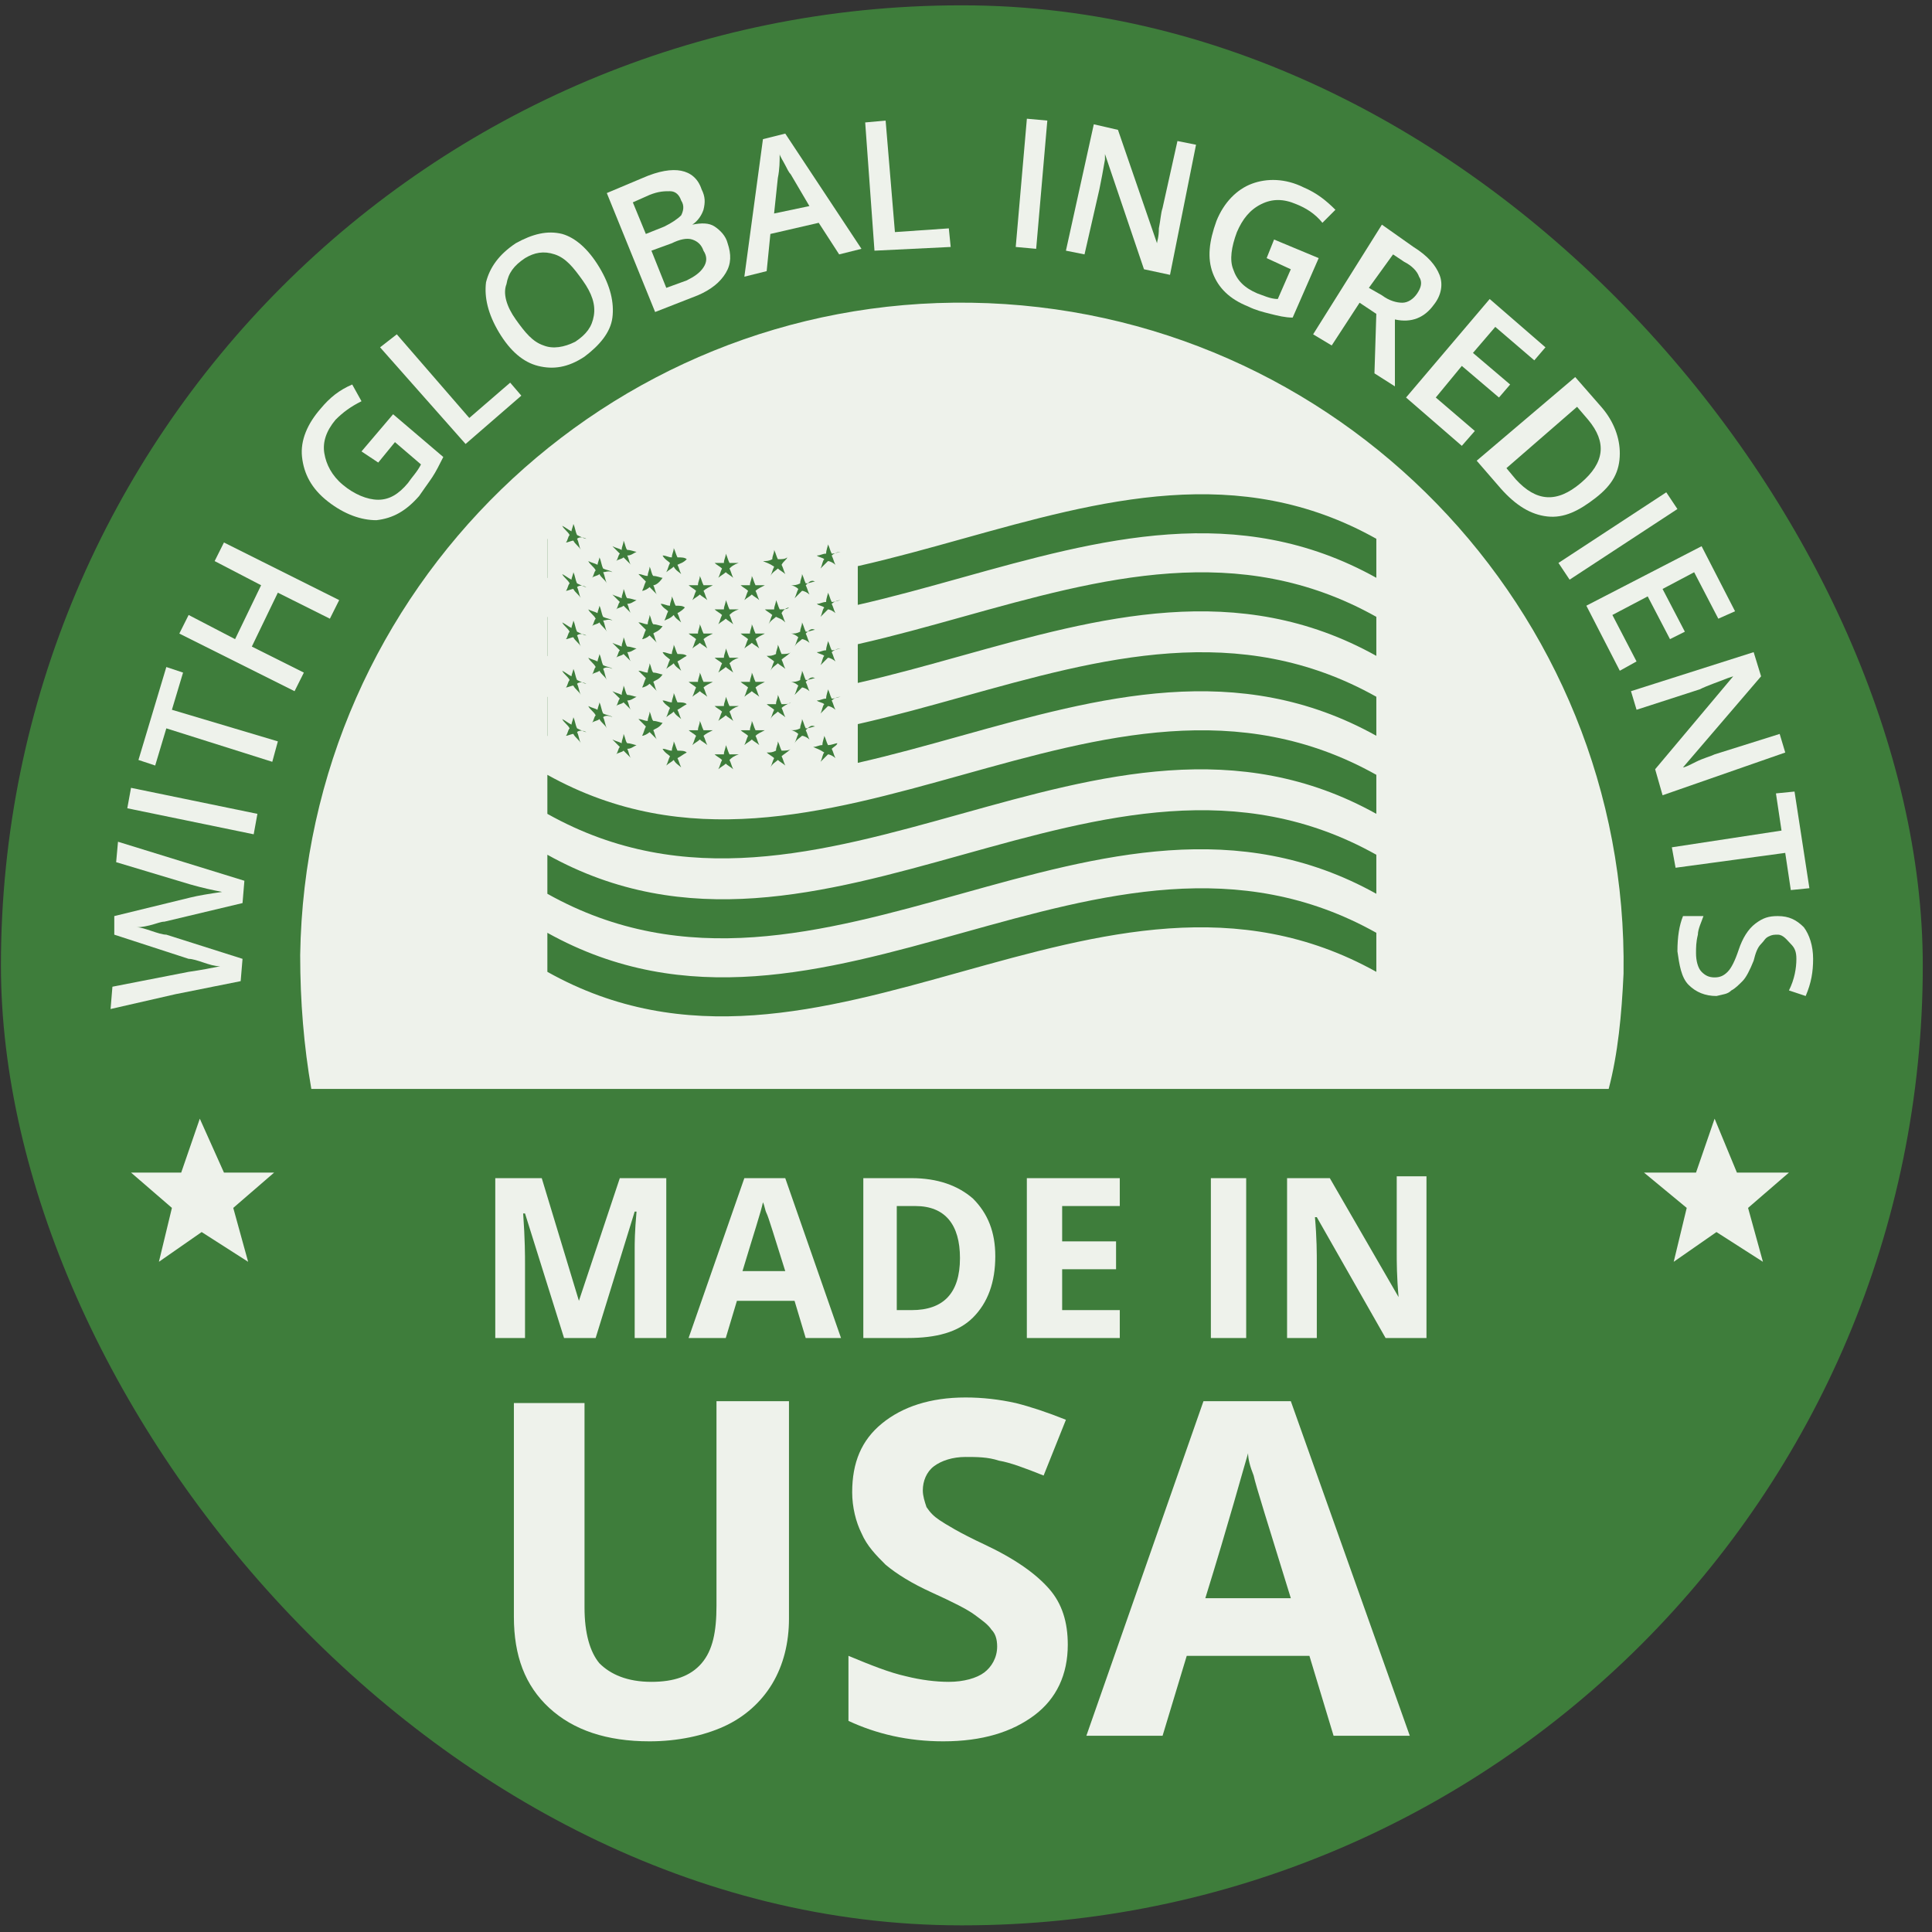 <svg xmlns="http://www.w3.org/2000/svg" fill="none" viewBox="0 0 161 161" height="161" width="161"><rect x="0" y="0" width="161" height="161" fill="#333333" stroke="none"/><g id="Layer_1"><g clip-path="url(#clip0_14397_3293)"><rect fill="#3E7D3B" rx="80" height="160" width="160.155" y="0.445" x="0.077"></rect><g id="Group"><g id="Group_2"><g id="Group_3"><path fill="#EEF2EB" d="M20.366 73.397L20.211 75.256L13.706 76.805C13.396 76.805 13.086 76.96 12.466 77.115C11.847 77.269 11.537 77.269 11.382 77.269C11.692 77.269 12.157 77.424 12.621 77.579C13.086 77.734 13.551 77.889 13.861 77.889L20.211 79.903L20.056 81.761L14.635 82.846L9.214 84.085L9.369 82.226L15.719 80.987C16.803 80.832 17.578 80.677 18.352 80.522C17.888 80.522 17.423 80.367 16.958 80.212C16.494 80.058 16.029 79.903 15.719 79.903L9.524 77.889V76.34L15.874 74.791C16.494 74.636 17.423 74.481 18.507 74.327C17.733 74.172 16.958 74.017 15.874 73.707L9.679 71.848L9.833 70.145L20.366 73.397Z" id="Vector"></path><path fill="#EEF2EB" d="M21.141 69.525L10.608 67.356L10.918 65.653L21.451 67.821L21.141 69.525Z" id="Vector_2"></path><path fill="#EEF2EB" d="M23.155 61.781L22.69 63.484L13.861 60.696L12.932 63.794L11.538 63.33L13.861 55.585L15.255 56.05L14.326 59.148L23.155 61.781Z" id="Vector_3"></path><path fill="#EEF2EB" d="M28.265 50.009L27.49 51.558L23.153 49.39L20.985 53.881L25.322 56.05L24.547 57.599L14.944 52.797L15.719 51.248L19.591 53.262L21.759 48.77L17.887 46.757L18.662 45.208L28.265 50.009Z" id="Vector_4"></path><path fill="#EEF2EB" d="M30.125 37.618L32.759 34.52L36.941 38.083C36.631 38.702 36.321 39.322 36.011 39.786C35.702 40.251 35.237 40.871 34.927 41.335C33.843 42.575 32.759 43.194 31.365 43.349C30.125 43.349 28.732 42.884 27.337 41.8C25.944 40.716 25.324 39.477 25.169 38.083C25.014 36.689 25.634 35.295 26.718 34.056C27.492 33.126 28.267 32.507 29.351 32.042L30.125 33.436C29.196 33.901 28.577 34.365 27.957 34.985C27.183 35.914 26.873 36.844 27.028 37.773C27.183 38.702 27.647 39.632 28.577 40.406C29.506 41.181 30.59 41.645 31.52 41.645C32.449 41.645 33.223 41.181 33.998 40.251C34.307 39.786 34.772 39.322 35.082 38.702L32.913 36.844L31.52 38.547L30.125 37.618Z" id="Vector_5"></path><path fill="#EEF2EB" d="M38.798 36.998L31.673 28.944L33.067 27.86L39.108 34.83L42.515 31.887L43.444 32.971L38.798 36.998Z" id="Vector_6"></path><path fill="#EEF2EB" d="M49.95 22.284C50.879 23.833 51.189 25.227 51.034 26.466C50.879 27.705 49.95 28.789 48.711 29.719C47.317 30.648 46.078 30.803 44.839 30.493C43.6 30.183 42.516 29.254 41.586 27.705C40.657 26.156 40.347 24.762 40.502 23.523C40.812 22.284 41.586 21.2 42.98 20.27C44.374 19.496 45.613 19.186 46.852 19.496C47.937 19.806 49.021 20.735 49.95 22.284ZM42.98 26.621C43.755 27.705 44.374 28.48 45.303 28.789C46.078 29.099 47.007 28.944 47.937 28.48C48.866 27.86 49.331 27.241 49.485 26.311C49.64 25.382 49.331 24.453 48.556 23.368C47.782 22.284 47.162 21.51 46.233 21.2C45.303 20.89 44.529 21.045 43.755 21.51C42.825 22.129 42.361 22.749 42.206 23.678C41.896 24.453 42.206 25.537 42.98 26.621Z" id="Vector_7"></path><path fill="#EEF2EB" d="M50.567 16.088L53.51 14.849C54.904 14.23 55.989 14.075 56.763 14.23C57.537 14.385 58.157 14.849 58.467 15.779C58.776 16.398 58.776 16.863 58.622 17.482C58.467 17.947 58.157 18.412 57.692 18.721C58.467 18.567 59.086 18.567 59.551 18.876C60.016 19.186 60.48 19.651 60.635 20.27C60.945 21.2 60.945 21.974 60.48 22.749C60.016 23.523 59.241 24.143 58.157 24.607L54.594 26.001L50.567 16.088ZM53.82 19.496L55.369 18.876C55.989 18.567 56.453 18.257 56.763 17.947C56.918 17.637 57.073 17.173 56.763 16.708C56.608 16.243 56.298 15.934 55.834 15.934C55.369 15.934 54.904 15.934 54.13 16.243L52.736 16.863L53.82 19.496ZM54.285 20.89L55.524 23.988L57.228 23.368C57.847 23.058 58.312 22.749 58.622 22.284C58.931 21.819 58.931 21.355 58.622 20.89C58.467 20.425 58.157 20.116 57.692 19.961C57.228 19.806 56.608 19.961 55.989 20.27L54.285 20.89Z" id="Vector_8"></path><path fill="#EEF2EB" d="M69.93 21.2L68.226 18.567L64.199 19.496L63.889 22.594L62.03 23.058L63.579 11.597L65.438 11.132L71.788 20.735L69.93 21.2ZM67.451 17.173L65.903 14.54C65.748 14.385 65.593 14.075 65.438 13.765C65.283 13.455 64.973 12.991 64.973 12.836C64.973 13.455 64.973 14.075 64.818 14.849L64.508 17.792L67.451 17.173Z" id="Vector_9"></path><path fill="#EEF2EB" d="M72.873 20.89L72.099 10.203L73.802 10.048L74.577 19.341L79.069 19.031L79.224 20.58L72.873 20.89Z" id="Vector_10"></path><path fill="#EEF2EB" d="M84.644 20.58L85.573 9.893L87.277 10.048L86.347 20.735L84.644 20.58Z" id="Vector_11"></path><path fill="#EEF2EB" d="M97.501 22.904L95.332 22.439L92.08 12.836V13.3C91.925 14.23 91.77 15.004 91.615 15.779L90.376 21.2L88.827 20.89L91.15 10.358L93.164 10.822L96.417 20.27C96.417 20.116 96.572 19.806 96.572 19.031C96.727 18.257 96.727 17.792 96.881 17.328L98.121 11.752L99.669 12.061L97.501 22.904Z" id="Vector_12"></path><path fill="#EEF2EB" d="M106.173 19.961L109.891 21.509L107.722 26.466C107.103 26.466 106.483 26.311 105.864 26.156C105.244 26.001 104.625 25.846 104.005 25.537C102.456 24.917 101.527 23.988 101.062 22.749C100.598 21.509 100.752 20.116 101.372 18.412C101.992 16.863 103.076 15.779 104.315 15.314C105.554 14.849 107.103 14.849 108.652 15.624C109.736 16.088 110.51 16.708 111.285 17.482L110.201 18.567C109.581 17.792 108.807 17.328 108.032 17.018C106.948 16.553 106.019 16.553 105.089 17.018C104.16 17.482 103.54 18.257 103.076 19.341C102.611 20.58 102.456 21.664 102.766 22.439C103.076 23.368 103.695 23.988 104.779 24.452C105.244 24.607 105.864 24.917 106.483 24.917L107.567 22.439L105.554 21.509L106.173 19.961Z" id="Vector_13"></path><path fill="#EEF2EB" d="M113.299 25.227L110.976 28.789L109.427 27.86L115.158 18.721L117.791 20.58C119.03 21.355 119.649 22.129 119.959 22.904C120.269 23.678 120.114 24.607 119.495 25.382C118.72 26.466 117.636 26.931 116.242 26.621V32.197L114.538 31.113L114.693 26.156L113.299 25.227ZM114.073 23.988L115.158 24.607C115.777 25.072 116.397 25.227 116.861 25.227C117.326 25.227 117.791 24.917 118.101 24.452C118.41 23.988 118.565 23.523 118.255 23.058C118.101 22.594 117.636 22.129 117.016 21.819L116.087 21.2L114.073 23.988Z" id="Vector_14"></path><path fill="#EEF2EB" d="M121.818 37.153L117.171 33.126L124.141 24.917L128.788 28.944L127.858 30.028L124.606 27.24L122.747 29.409L125.845 32.042L124.915 33.126L121.818 30.493L119.649 33.126L122.902 35.914L121.818 37.153Z" id="Vector_15"></path><path fill="#EEF2EB" d="M132.97 41.49C131.576 42.574 130.337 43.194 128.943 43.039C127.549 42.884 126.31 42.11 125.071 40.716L123.058 38.392L131.267 31.422L133.435 33.901C134.519 35.14 134.984 36.534 134.984 37.773C134.984 39.322 134.364 40.406 132.97 41.49ZM131.731 40.251C133.745 38.547 133.9 36.843 132.351 34.985L131.422 33.901L125.536 39.012L126.31 39.941C128.014 41.8 129.718 41.955 131.731 40.251Z" id="Vector_16"></path><path fill="#EEF2EB" d="M129.872 46.911L138.856 41.026L139.785 42.419L130.801 48.305L129.872 46.911Z" id="Vector_17"></path><path fill="#EEF2EB" d="M134.984 55.895L132.196 50.474L141.799 45.517L144.587 50.938L143.193 51.558L141.18 47.686L138.547 49.08L140.405 52.642L139.166 53.262L137.308 49.699L134.365 51.248L136.378 55.12L134.984 55.895Z" id="Vector_18"></path><path fill="#EEF2EB" d="M138.548 66.272L137.929 64.104L144.434 56.359L143.969 56.514C143.195 56.824 142.265 57.134 141.646 57.444L136.38 59.147L135.915 57.599L146.138 54.346L146.757 56.359L140.252 63.949C140.407 63.949 140.717 63.794 141.336 63.484C141.956 63.175 142.575 63.02 142.885 62.865L148.306 61.161L148.771 62.71L138.548 66.272Z" id="Vector_19"></path><path fill="#EEF2EB" d="M139.631 72.313L139.321 70.609L148.46 69.215L147.995 66.117L149.544 65.963L150.783 74.017L149.234 74.172L148.769 71.074L139.631 72.313Z" id="Vector_20"></path><path fill="#EEF2EB" d="M143.039 83C142.109 83 141.335 82.691 140.715 82.071C140.096 81.451 139.941 80.367 139.786 79.283C139.786 78.044 139.941 77.115 140.251 76.34H141.955C141.8 76.805 141.49 77.424 141.49 77.889C141.335 78.509 141.335 78.973 141.335 79.438C141.335 80.058 141.49 80.677 141.8 80.987C142.109 81.297 142.419 81.451 142.884 81.451C143.349 81.451 143.658 81.297 143.968 80.987C144.278 80.677 144.588 80.058 144.897 79.128C145.207 78.199 145.672 77.424 146.291 76.96C146.911 76.495 147.376 76.34 148.15 76.34C149.079 76.34 149.699 76.65 150.319 77.269C150.783 77.889 151.093 78.818 151.093 79.903C151.093 80.987 150.938 81.916 150.473 83L149.079 82.536C149.544 81.606 149.699 80.677 149.699 79.903C149.699 79.283 149.544 78.973 149.234 78.663C148.925 78.354 148.615 77.889 148.15 77.889C147.84 77.889 147.685 77.889 147.376 78.044C147.066 78.199 147.066 78.354 146.756 78.663C146.446 78.973 146.291 79.438 146.137 80.058C145.827 80.832 145.517 81.451 145.207 81.761C144.897 82.071 144.588 82.381 144.278 82.536C143.968 82.846 143.658 82.846 143.039 83Z" id="Vector_21"></path></g></g><path fill="#EEF2EB" d="M136.998 97.715H141.335L142.884 93.223L144.742 97.715H149.079L145.672 100.658L146.911 105.15L143.039 102.671L139.476 105.15L140.56 100.658L136.998 97.715Z" clip-rule="evenodd" fill-rule="evenodd" id="Vector_22"></path><path fill="#EEF2EB" d="M10.919 97.715H15.101L16.65 93.223L18.663 97.715H22.845L19.438 100.658L20.677 105.15L16.805 102.671L13.242 105.15L14.326 100.658L10.919 97.715Z" clip-rule="evenodd" fill-rule="evenodd" id="Vector_23"></path><g id="Group_4"><g id="Group_5"><path fill="#EEF2EB" d="M47.004 111.5L43.752 101.122H43.597C43.752 103.291 43.752 104.685 43.752 105.304V111.5H41.273V98.179H45.146L48.243 108.402L51.651 98.179H55.523V111.5H52.89V105.149C52.89 104.84 52.89 104.53 52.89 104.065C52.89 103.6 52.89 102.671 53.045 100.967H52.89L49.637 111.5H47.004Z" id="Vector_24"></path><path fill="#EEF2EB" d="M67.141 111.5L66.212 108.402H61.41L60.481 111.5H57.383L62.029 98.179H65.437L70.084 111.5H67.141ZM65.437 105.924C64.508 102.981 64.043 101.432 63.888 101.122C63.733 100.812 63.733 100.503 63.578 100.193C63.423 100.967 62.804 102.826 61.875 105.924H65.437Z" id="Vector_25"></path><path fill="#EEF2EB" d="M82.941 104.685C82.941 106.853 82.321 108.557 81.082 109.796C79.843 111.035 77.984 111.5 75.661 111.5H71.943V98.179H75.971C78.139 98.179 79.843 98.799 81.082 99.883C82.321 101.122 82.941 102.671 82.941 104.685ZM79.998 104.84C79.998 102.052 78.758 100.503 76.28 100.503H74.731V109.176H75.971C78.604 109.176 79.998 107.782 79.998 104.84Z" id="Vector_26"></path><path fill="#EEF2EB" d="M93.315 111.5H85.57V98.179H93.315V100.503H88.513V103.446H93.005V105.769H88.513V109.176H93.315V111.5Z" id="Vector_27"></path><path fill="#EEF2EB" d="M100.906 111.5V98.179H103.849V111.5H100.906Z" id="Vector_28"></path><path fill="#EEF2EB" d="M119.027 111.5H115.465L109.734 101.432H109.579C109.734 103.136 109.734 104.53 109.734 105.304V111.5H107.256V98.179H110.818L116.549 108.092C116.394 106.388 116.394 105.149 116.394 104.375V98.025H118.873V111.5H119.027Z" id="Vector_29"></path></g><g id="Group_6"><path fill="#EEF2EB" d="M65.748 116.921V134.888C65.748 136.902 65.283 138.76 64.354 140.309C63.424 141.858 62.03 143.097 60.327 143.872C58.623 144.646 56.454 145.111 54.131 145.111C50.569 145.111 47.781 144.181 45.767 142.323C43.754 140.464 42.824 137.986 42.824 134.733V116.921H48.71V133.959C48.71 136.127 49.175 137.676 49.949 138.605C50.878 139.535 52.272 140.154 54.286 140.154C56.145 140.154 57.539 139.69 58.468 138.605C59.397 137.521 59.707 135.972 59.707 133.804V116.766H65.748V116.921Z" id="Vector_30"></path><path fill="#EEF2EB" d="M88.982 137.057C88.982 139.535 88.053 141.548 86.194 142.942C84.335 144.336 81.857 145.111 78.604 145.111C75.662 145.111 73.028 144.491 70.705 143.407V137.986C72.564 138.76 74.113 139.38 75.507 139.69C76.746 139.999 77.985 140.154 79.069 140.154C80.308 140.154 81.392 139.845 82.012 139.38C82.632 138.915 83.096 138.141 83.096 137.211C83.096 136.592 82.941 136.127 82.632 135.817C82.322 135.353 81.857 135.043 81.237 134.578C80.618 134.114 79.379 133.494 77.675 132.72C75.971 131.945 74.732 131.171 73.803 130.396C73.028 129.622 72.254 128.847 71.789 127.763C71.325 126.834 71.015 125.595 71.015 124.356C71.015 121.877 71.789 120.019 73.493 118.625C75.197 117.231 77.52 116.456 80.463 116.456C81.857 116.456 83.251 116.611 84.645 116.921C85.884 117.231 87.278 117.695 88.827 118.315L86.968 122.962C85.419 122.342 84.18 121.877 83.251 121.723C82.322 121.413 81.392 121.413 80.463 121.413C79.379 121.413 78.45 121.723 77.83 122.187C77.21 122.652 76.901 123.426 76.901 124.201C76.901 124.665 77.055 125.13 77.21 125.595C77.52 126.059 77.83 126.369 78.295 126.679C78.759 126.989 79.998 127.763 82.012 128.693C84.645 129.932 86.349 131.171 87.433 132.41C88.517 133.649 88.982 135.198 88.982 137.057Z" id="Vector_31"></path><path fill="#EEF2EB" d="M111.131 144.646L109.118 137.986H98.895L96.882 144.646H90.531L100.289 116.766H107.569L117.482 144.646H111.131ZM107.569 133.184C105.71 127.144 104.626 123.736 104.471 122.962C104.161 122.187 104.007 121.568 104.007 121.103C103.542 122.652 102.458 126.679 100.444 133.184H107.569Z" id="Vector_32"></path></g></g><path fill="#EEF2EB" d="M135.295 81.142C135.76 50.783 111.443 25.692 80.93 25.227C50.571 24.762 25.479 49.08 25.015 79.593C25.015 83.465 25.324 87.182 25.944 90.745H134.056C134.831 87.802 135.14 84.549 135.295 81.142Z" id="Vector_33"></path><g id="Group_7"><g id="Group_8"><g id="Group_9"><g id="Group_10"><g id="Group_11"><path fill="#EEF2EB" d="M114.696 58.063C91.617 45.208 68.539 70.919 45.615 58.063C45.615 56.979 45.615 55.895 45.615 54.811C68.694 67.666 91.772 41.955 114.696 54.811C114.696 55.74 114.696 56.979 114.696 58.063Z" id="Vector_34"></path></g><g id="Group_12"><path fill="#EEF2EB" d="M114.696 51.403C91.617 38.547 68.539 64.259 45.615 51.403C45.615 50.319 45.615 49.235 45.615 48.15C68.694 61.006 91.772 35.295 114.696 48.15C114.696 49.235 114.696 50.319 114.696 51.403Z" id="Vector_35"></path></g><g id="Group_13"><path fill="#EEF2EB" d="M114.696 44.898C91.617 32.042 68.539 57.754 45.615 44.898C45.615 43.813 45.615 42.729 45.615 41.645C68.694 54.501 91.772 28.789 114.696 41.645C114.696 42.574 114.696 43.813 114.696 44.898Z" id="Vector_36"></path></g><g id="Group_14"><path fill="#EEF2EB" d="M114.696 64.569C91.617 51.713 68.539 77.424 45.615 64.569C45.615 63.484 45.615 62.4 45.615 61.316C68.694 74.172 91.772 48.46 114.696 61.316C114.696 62.4 114.696 63.484 114.696 64.569Z" id="Vector_37"></path></g><g id="Group_15"><path fill="#EEF2EB" d="M114.696 71.229C91.617 58.373 68.539 84.085 45.615 71.229C45.615 70.145 45.615 69.06 45.615 67.976C68.694 80.832 91.772 55.12 114.696 67.976C114.696 68.906 114.696 69.99 114.696 71.229Z" id="Vector_38"></path></g><g id="Group_16"><path fill="#EEF2EB" d="M114.696 77.734C91.617 64.878 68.539 90.59 45.615 77.734C45.615 76.65 45.615 75.566 45.615 74.481C68.694 87.337 91.772 61.626 114.696 74.481C114.696 75.566 114.696 76.65 114.696 77.734Z" id="Vector_39"></path></g><g id="Group_17"><path fill="#EEF2EB" d="M114.696 84.24C91.617 71.384 68.539 97.095 45.615 84.24C45.615 83.155 45.615 82.071 45.615 80.987C68.694 93.843 91.772 68.131 114.696 80.987C114.696 82.071 114.696 83.155 114.696 84.24Z" id="Vector_40"></path></g></g><path fill="#3E7D3B" d="M114.695 54.656C91.616 41.8 68.538 67.512 45.614 54.656C45.614 53.572 45.614 52.487 45.614 51.403C68.693 64.259 91.771 38.547 114.695 51.403C114.695 52.487 114.695 53.572 114.695 54.656Z" id="Vector_41"></path><path fill="#3E7D3B" d="M114.695 48.15C91.616 35.295 68.538 61.006 45.614 48.15C45.614 47.066 45.614 45.982 45.614 44.898C68.693 57.754 91.771 32.042 114.695 44.898C114.695 45.982 114.695 47.066 114.695 48.15Z" id="Vector_42"></path><path fill="#3E7D3B" d="M114.695 61.316C91.616 48.46 68.538 74.172 45.614 61.316C45.614 60.232 45.614 59.148 45.614 58.063C68.693 70.919 91.771 45.208 114.695 58.063C114.695 59.148 114.695 60.232 114.695 61.316Z" id="Vector_43"></path><path fill="#3E7D3B" d="M114.695 67.821C91.616 54.966 68.538 80.677 45.614 67.821C45.614 66.737 45.614 65.653 45.614 64.569C68.693 77.424 91.771 51.713 114.695 64.569C114.695 65.653 114.695 66.737 114.695 67.821Z" id="Vector_44"></path><path fill="#3E7D3B" d="M114.695 74.482C91.616 61.626 68.538 87.337 45.614 74.482C45.614 73.397 45.614 72.313 45.614 71.229C68.693 84.085 91.771 58.373 114.695 71.229C114.695 72.313 114.695 73.397 114.695 74.482Z" id="Vector_45"></path><path fill="#3E7D3B" d="M114.695 80.987C91.616 68.131 68.538 93.843 45.614 80.987C45.614 79.903 45.614 78.819 45.614 77.734C68.693 90.59 91.771 64.879 114.695 77.734C114.695 78.819 114.695 79.903 114.695 80.987Z" id="Vector_46"></path></g><path fill="#EEF2EB" d="M71.482 43.968C62.808 45.982 54.289 46.447 45.615 41.645C45.615 48.305 45.615 54.965 45.615 61.626C54.289 66.427 62.808 65.808 71.482 63.949C71.482 57.134 71.482 50.629 71.482 43.968Z" id="Vector_47"></path><g id="Group_18"><g id="Group_19"><g id="Group_20"><path fill="#3E7D3B" d="M67.145 48.77C67.3 49.08 67.3 49.235 67.455 49.544C67.3 49.389 66.99 49.235 66.836 49.235C66.681 49.389 66.371 49.699 66.216 49.854C66.371 49.544 66.371 49.389 66.526 49.08C66.371 48.925 66.061 48.77 65.906 48.77C66.216 48.77 66.371 48.77 66.681 48.615C66.681 48.305 66.836 48.15 66.836 47.841C66.99 48.15 66.99 48.305 67.145 48.615C67.455 48.615 67.765 48.46 67.92 48.46C67.61 48.305 67.455 48.46 67.145 48.77Z" id="Vector_48"></path></g><g id="Group_21"><path fill="#3E7D3B" d="M67.145 52.797C67.3 53.107 67.3 53.262 67.455 53.571C67.3 53.417 66.99 53.262 66.836 53.262C66.681 53.417 66.371 53.571 66.216 53.881C66.371 53.571 66.371 53.417 66.526 53.107C66.371 52.952 66.061 52.797 65.906 52.797C66.216 52.797 66.371 52.797 66.681 52.642C66.681 52.332 66.836 52.178 66.836 51.868C66.99 52.178 66.99 52.332 67.145 52.642C67.455 52.642 67.765 52.487 67.92 52.487C67.61 52.332 67.455 52.487 67.145 52.797Z" id="Vector_49"></path></g><g id="Group_22"><path fill="#3E7D3B" d="M67.145 56.824C67.3 57.134 67.3 57.289 67.455 57.599C67.3 57.444 66.99 57.289 66.836 57.289C66.681 57.444 66.371 57.753 66.216 57.908C66.371 57.599 66.371 57.444 66.526 57.134C66.371 56.979 66.061 56.824 65.906 56.824C66.216 56.824 66.371 56.824 66.681 56.669C66.681 56.359 66.836 56.205 66.836 55.895C66.99 56.205 66.99 56.359 67.145 56.669C67.455 56.669 67.765 56.514 67.92 56.514C67.61 56.359 67.455 56.514 67.145 56.824Z" id="Vector_50"></path></g><g id="Group_23"><path fill="#3E7D3B" d="M67.145 60.851C67.3 61.161 67.3 61.316 67.455 61.626C67.3 61.471 66.99 61.316 66.836 61.316C66.681 61.471 66.371 61.626 66.216 61.936C66.371 61.626 66.371 61.471 66.526 61.161C66.371 61.006 66.061 60.851 65.906 60.851C66.216 60.851 66.371 60.852 66.681 60.697C66.681 60.387 66.836 60.232 66.836 59.922C66.99 60.232 66.99 60.387 67.145 60.697C67.455 60.697 67.765 60.542 67.92 60.542C67.61 60.387 67.455 60.542 67.145 60.851Z" id="Vector_51"></path></g></g><g id="Group_24"><g id="Group_25"><path fill="#3E7D3B" d="M62.96 49.235C63.115 49.544 63.115 49.699 63.27 50.009C63.115 49.854 62.805 49.699 62.65 49.544C62.495 49.699 62.185 49.854 62.031 50.009C62.185 49.699 62.185 49.544 62.34 49.235C62.185 49.08 61.876 48.925 61.721 48.77C62.031 48.77 62.185 48.77 62.495 48.77C62.495 48.46 62.65 48.305 62.65 47.996C62.805 48.305 62.805 48.46 62.96 48.77C63.27 48.77 63.579 48.77 63.734 48.77C63.425 48.925 63.115 49.08 62.96 49.235Z" id="Vector_52"></path></g><g id="Group_26"><path fill="#3E7D3B" d="M62.96 53.262C63.115 53.572 63.115 53.727 63.27 54.036C63.115 53.881 62.805 53.727 62.65 53.572C62.495 53.727 62.185 53.881 62.031 54.036C62.185 53.727 62.185 53.572 62.34 53.262C62.185 53.107 61.876 52.952 61.721 52.797C62.031 52.797 62.185 52.797 62.495 52.797C62.495 52.487 62.65 52.333 62.65 52.023C62.805 52.333 62.805 52.487 62.96 52.797C63.27 52.797 63.579 52.797 63.734 52.797C63.425 52.952 63.115 53.107 62.96 53.262Z" id="Vector_53"></path></g><g id="Group_27"><path fill="#3E7D3B" d="M62.96 57.289C63.115 57.599 63.115 57.754 63.27 58.063C63.115 57.908 62.805 57.754 62.65 57.599C62.495 57.754 62.185 57.908 62.031 58.063C62.185 57.754 62.185 57.599 62.34 57.289C62.185 57.134 61.876 56.979 61.721 56.824C62.031 56.824 62.185 56.824 62.495 56.824C62.495 56.514 62.65 56.36 62.65 56.05C62.805 56.36 62.805 56.514 62.96 56.824C63.27 56.824 63.579 56.824 63.734 56.824C63.425 56.979 63.115 57.134 62.96 57.289Z" id="Vector_54"></path></g><g id="Group_28"><path fill="#3E7D3B" d="M62.96 61.316C63.115 61.626 63.115 61.781 63.27 62.091C63.115 61.936 62.805 61.781 62.65 61.626C62.495 61.781 62.185 61.936 62.031 62.091C62.185 61.781 62.185 61.626 62.34 61.316C62.185 61.161 61.876 61.007 61.721 60.852C62.031 60.852 62.185 60.852 62.495 60.852C62.495 60.542 62.65 60.387 62.65 60.077C62.805 60.387 62.805 60.542 62.96 60.852C63.27 60.852 63.579 60.852 63.734 60.852C63.425 61.007 63.115 61.161 62.96 61.316Z" id="Vector_55"></path></g></g><g id="Group_29"><g id="Group_30"><path fill="#3E7D3B" d="M58.628 49.235C58.783 49.545 58.783 49.699 58.938 50.009C58.783 49.854 58.473 49.699 58.318 49.545C58.163 49.699 57.853 49.854 57.699 50.009C57.853 49.699 57.853 49.545 58.008 49.235C57.853 49.08 57.544 48.925 57.389 48.77C57.698 48.77 57.853 48.77 58.163 48.77C58.163 48.46 58.318 48.305 58.318 47.996C58.473 48.305 58.473 48.46 58.628 48.77C58.938 48.77 59.247 48.77 59.402 48.77C59.092 48.925 58.783 49.08 58.628 49.235Z" id="Vector_56"></path></g><g id="Group_31"><path fill="#3E7D3B" d="M58.628 53.262C58.783 53.572 58.783 53.727 58.938 54.036C58.783 53.881 58.473 53.727 58.318 53.572C58.163 53.727 57.853 53.881 57.699 54.036C57.853 53.727 57.853 53.572 58.008 53.262C57.853 53.107 57.544 52.952 57.389 52.797C57.698 52.797 57.853 52.797 58.163 52.797C58.163 52.487 58.318 52.333 58.318 52.023C58.473 52.333 58.473 52.487 58.628 52.797C58.938 52.797 59.247 52.797 59.402 52.797C59.092 52.952 58.783 53.107 58.628 53.262Z" id="Vector_57"></path></g><g id="Group_32"><path fill="#3E7D3B" d="M58.628 57.289C58.783 57.599 58.783 57.754 58.938 58.063C58.783 57.908 58.473 57.754 58.318 57.599C58.163 57.754 57.853 57.908 57.699 58.063C57.853 57.754 57.853 57.599 58.008 57.289C57.853 57.134 57.544 56.979 57.389 56.824C57.698 56.824 57.853 56.824 58.163 56.824C58.163 56.514 58.318 56.36 58.318 56.05C58.473 56.36 58.473 56.514 58.628 56.824C58.938 56.824 59.247 56.824 59.402 56.824C59.092 56.979 58.783 57.134 58.628 57.289Z" id="Vector_58"></path></g><g id="Group_33"><path fill="#3E7D3B" d="M58.628 61.316C58.783 61.626 58.783 61.781 58.938 62.091C58.783 61.936 58.473 61.781 58.318 61.626C58.163 61.781 57.853 61.936 57.699 62.091C57.853 61.781 57.853 61.626 58.008 61.316C57.853 61.161 57.544 61.007 57.389 60.852C57.698 60.852 57.853 60.852 58.163 60.852C58.163 60.542 58.318 60.387 58.318 60.077C58.473 60.387 58.473 60.542 58.628 60.852C58.938 60.852 59.247 60.852 59.402 60.852C59.092 61.007 58.783 61.161 58.628 61.316Z" id="Vector_59"></path></g></g><g id="Group_34"><g id="Group_35"><path fill="#3E7D3B" d="M54.442 48.77C54.597 49.08 54.597 49.39 54.752 49.545C54.597 49.39 54.287 49.08 54.133 48.925C53.978 49.08 53.668 49.235 53.513 49.235C53.668 48.925 53.668 48.77 53.823 48.46C53.668 48.306 53.358 47.996 53.203 47.841C53.513 47.841 53.668 47.996 53.978 47.996C53.978 47.686 54.133 47.531 54.133 47.221C54.287 47.531 54.287 47.841 54.442 47.996C54.752 47.996 55.062 48.151 55.217 48.151C54.907 48.615 54.597 48.77 54.442 48.77Z" id="Vector_60"></path></g><g id="Group_36"><path fill="#3E7D3B" d="M54.442 52.797C54.597 53.107 54.597 53.417 54.752 53.572C54.597 53.417 54.287 53.107 54.133 52.952C53.978 53.107 53.668 53.262 53.513 53.262C53.668 52.952 53.668 52.797 53.823 52.487C53.668 52.333 53.358 52.023 53.203 51.868C53.513 51.868 53.668 52.023 53.978 52.023C53.978 51.713 54.133 51.558 54.133 51.248C54.287 51.558 54.287 51.868 54.442 52.023C54.752 52.023 55.062 52.178 55.217 52.178C54.907 52.642 54.597 52.642 54.442 52.797Z" id="Vector_61"></path></g><g id="Group_37"><path fill="#3E7D3B" d="M54.442 56.824C54.597 57.134 54.597 57.444 54.752 57.599C54.597 57.444 54.287 57.134 54.133 56.979C53.978 57.134 53.668 57.289 53.513 57.289C53.668 56.979 53.668 56.824 53.823 56.514C53.668 56.36 53.358 56.05 53.203 55.895C53.513 55.895 53.668 56.05 53.978 56.05C53.978 55.74 54.133 55.585 54.133 55.275C54.287 55.585 54.287 55.895 54.442 56.05C54.752 56.05 55.062 56.205 55.217 56.205C54.907 56.669 54.597 56.669 54.442 56.824Z" id="Vector_62"></path></g><g id="Group_38"><path fill="#3E7D3B" d="M54.442 60.852C54.597 61.161 54.597 61.471 54.752 61.626C54.597 61.471 54.287 61.161 54.133 61.007C53.978 61.161 53.668 61.316 53.513 61.316C53.668 61.007 53.668 60.852 53.823 60.542C53.668 60.387 53.358 60.077 53.203 59.922C53.513 59.922 53.668 60.077 53.978 60.077C53.978 59.767 54.133 59.612 54.133 59.303C54.287 59.612 54.287 59.922 54.442 60.077C54.752 60.077 55.062 60.232 55.217 60.232C54.907 60.697 54.597 60.697 54.442 60.852Z" id="Vector_63"></path></g></g><g id="Group_39"><g id="Group_40"><path fill="#3E7D3B" d="M50.261 47.686C50.416 47.996 50.416 48.306 50.57 48.615C50.416 48.306 50.106 48.151 49.951 47.841C49.796 47.996 49.486 47.996 49.331 48.151C49.486 47.996 49.486 47.686 49.641 47.531C49.486 47.221 49.176 47.066 49.022 46.757C49.331 46.911 49.486 46.911 49.796 47.066C49.796 46.911 49.951 46.602 49.951 46.447C50.106 46.757 50.106 47.066 50.261 47.376C50.57 47.531 50.88 47.531 51.035 47.686C50.725 47.531 50.416 47.686 50.261 47.686Z" id="Vector_64"></path></g><g id="Group_41"><path fill="#3E7D3B" d="M50.261 51.713C50.416 52.023 50.416 52.333 50.57 52.642C50.416 52.333 50.106 52.178 49.951 51.868C49.796 52.023 49.486 52.023 49.331 52.178C49.486 52.023 49.486 51.713 49.641 51.558C49.486 51.248 49.176 51.093 49.022 50.784C49.331 50.939 49.486 50.939 49.796 51.093C49.796 50.939 49.951 50.629 49.951 50.474C50.106 50.784 50.106 51.093 50.261 51.403C50.57 51.558 50.88 51.558 51.035 51.713C50.725 51.558 50.416 51.713 50.261 51.713Z" id="Vector_65"></path></g><g id="Group_42"><path fill="#3E7D3B" d="M50.261 55.74C50.416 56.05 50.416 56.36 50.57 56.669C50.416 56.36 50.106 56.205 49.951 55.895C49.796 56.05 49.486 56.05 49.331 56.205C49.486 56.05 49.486 55.74 49.641 55.585C49.486 55.276 49.176 55.121 49.022 54.811C49.331 54.966 49.486 54.966 49.796 55.121C49.796 54.966 49.951 54.656 49.951 54.501C50.106 54.811 50.106 55.121 50.261 55.43C50.57 55.585 50.88 55.585 51.035 55.74C50.725 55.585 50.416 55.585 50.261 55.74Z" id="Vector_66"></path></g><g id="Group_43"><path fill="#3E7D3B" d="M50.261 59.767C50.416 60.077 50.416 60.387 50.57 60.697C50.416 60.387 50.106 60.232 49.951 59.922C49.796 60.077 49.486 60.077 49.331 60.232C49.486 60.077 49.486 59.767 49.641 59.612C49.486 59.303 49.176 59.148 49.022 58.838C49.331 58.993 49.486 58.993 49.796 59.148C49.796 58.993 49.951 58.683 49.951 58.528C50.106 58.838 50.106 59.148 50.261 59.458C50.57 59.612 50.88 59.612 51.035 59.767C50.725 59.612 50.416 59.612 50.261 59.767Z" id="Vector_67"></path></g></g><g id="Group_44"><g id="Group_45"><path fill="#3E7D3B" d="M69.308 50.319C69.462 50.629 69.462 50.783 69.617 51.093C69.462 50.938 69.153 50.783 68.998 50.783C68.843 50.938 68.533 51.248 68.378 51.403C68.533 51.093 68.533 50.783 68.688 50.629C68.533 50.474 68.223 50.474 68.068 50.319C68.378 50.319 68.533 50.164 68.843 50.164C68.843 49.854 68.998 49.544 68.998 49.389C69.153 49.699 69.153 49.854 69.308 50.164C69.617 50.164 69.927 50.009 70.082 50.009C69.772 50.009 69.462 50.164 69.308 50.319Z" id="Vector_68"></path></g><g id="Group_46"><path fill="#3E7D3B" d="M69.308 54.346C69.462 54.656 69.462 54.811 69.617 55.12C69.462 54.965 69.153 54.811 68.998 54.811C68.843 54.965 68.533 55.275 68.378 55.43C68.533 55.12 68.533 54.811 68.688 54.656C68.533 54.501 68.223 54.501 68.068 54.346C68.378 54.346 68.533 54.191 68.843 54.191C68.843 53.881 68.998 53.572 68.998 53.417C69.153 53.726 69.153 53.881 69.308 54.191C69.617 54.191 69.927 54.036 70.082 54.036C69.772 54.036 69.462 54.191 69.308 54.346Z" id="Vector_69"></path></g><g id="Group_47"><path fill="#3E7D3B" d="M69.308 58.373C69.462 58.683 69.462 58.838 69.617 59.148C69.462 58.993 69.153 58.838 68.998 58.838C68.843 58.993 68.533 59.303 68.378 59.458C68.533 59.148 68.533 58.838 68.688 58.683C68.533 58.528 68.223 58.528 68.068 58.373C68.378 58.373 68.533 58.218 68.843 58.218C68.843 57.909 68.998 57.599 68.998 57.444C69.153 57.754 69.153 57.909 69.308 58.218C69.617 58.218 69.927 58.063 70.082 58.063C69.772 58.063 69.462 58.218 69.308 58.373Z" id="Vector_70"></path></g><g id="Group_48"><path fill="#3E7D3B" d="M69.309 62.4C69.463 62.71 69.463 62.865 69.618 63.175C69.463 63.02 69.154 62.865 68.999 62.865C68.844 63.02 68.534 63.33 68.379 63.485C68.534 63.175 68.534 62.865 68.689 62.71C68.224 62.4 68.07 62.4 67.76 62.245C68.07 62.245 68.224 62.091 68.534 62.091C68.534 61.781 68.689 61.471 68.689 61.316C68.844 61.626 68.844 61.781 68.999 62.091C69.309 62.091 69.618 61.936 69.773 61.936C69.773 62.091 69.463 62.245 69.309 62.4Z" id="Vector_71"></path></g><g id="Group_49"><path fill="#3E7D3B" d="M69.308 46.292C69.462 46.602 69.462 46.757 69.617 47.066C69.462 46.911 69.153 46.757 68.998 46.757C68.843 46.911 68.533 47.221 68.378 47.376C68.533 47.066 68.533 46.757 68.688 46.602C68.533 46.447 68.223 46.447 68.068 46.292C68.378 46.292 68.533 46.137 68.843 46.137C68.843 45.827 68.998 45.517 68.998 45.362C69.153 45.672 69.153 45.827 69.308 46.137C69.617 46.137 69.927 45.982 70.082 45.982C69.772 45.982 69.462 46.137 69.308 46.292Z" id="Vector_72"></path></g></g><g id="Group_50"><g id="Group_51"><path fill="#3E7D3B" d="M65.13 51.093C65.285 51.403 65.285 51.558 65.44 51.868C65.13 51.558 64.975 51.558 64.666 51.403C64.511 51.558 64.201 51.713 64.046 52.023C64.201 51.713 64.201 51.558 64.356 51.248C64.201 51.093 63.891 50.939 63.736 50.784C64.046 50.784 64.201 50.784 64.511 50.784C64.511 50.474 64.666 50.319 64.666 50.009C64.821 50.319 64.821 50.474 64.975 50.784C65.285 50.784 65.595 50.784 65.75 50.629C65.595 50.629 65.285 50.784 65.13 51.093C65.13 50.939 65.13 50.939 65.13 51.093Z" id="Vector_73"></path></g><g id="Group_52"><path fill="#3E7D3B" d="M65.132 54.966C65.287 55.276 65.287 55.431 65.442 55.74C65.287 55.585 64.977 55.431 64.822 55.276C64.667 55.431 64.357 55.585 64.202 55.895C64.357 55.585 64.357 55.431 64.512 55.121C64.357 54.966 64.047 54.811 63.893 54.656C64.202 54.656 64.357 54.656 64.667 54.501C64.667 54.191 64.822 54.036 64.822 53.727C64.977 54.036 64.977 54.191 65.132 54.501C65.442 54.501 65.751 54.501 65.906 54.346C65.596 54.656 65.287 54.811 65.132 54.966Z" id="Vector_74"></path></g><g id="Group_53"><path fill="#3E7D3B" d="M65.132 58.993C65.287 59.303 65.287 59.458 65.442 59.767C65.287 59.613 64.977 59.458 64.822 59.303C64.667 59.458 64.357 59.613 64.202 59.922C64.357 59.613 64.357 59.458 64.512 59.148C64.357 58.993 64.047 58.838 63.893 58.683C64.202 58.683 64.357 58.683 64.667 58.683C64.667 58.373 64.822 58.219 64.822 57.909C64.977 58.219 64.977 58.373 65.132 58.683C65.442 58.683 65.751 58.683 65.906 58.528C65.596 58.683 65.287 58.838 65.132 58.993Z" id="Vector_75"></path></g><g id="Group_54"><path fill="#3E7D3B" d="M65.132 63.02C65.287 63.33 65.287 63.485 65.442 63.795C65.287 63.64 64.977 63.485 64.822 63.33C64.667 63.485 64.357 63.64 64.202 63.949C64.357 63.64 64.357 63.485 64.512 63.175C64.357 63.02 64.047 62.865 63.893 62.71C64.202 62.71 64.357 62.71 64.667 62.555C64.667 62.246 64.822 62.091 64.822 61.781C64.977 62.091 64.977 62.246 65.132 62.555C65.442 62.555 65.751 62.556 65.906 62.401C65.596 62.71 65.287 62.865 65.132 63.02Z" id="Vector_76"></path></g><g id="Group_55"><path fill="#3E7D3B" d="M65.133 47.066C65.288 47.376 65.288 47.531 65.443 47.841C65.288 47.686 64.978 47.531 64.823 47.376C64.668 47.531 64.358 47.686 64.204 47.996C64.358 47.686 64.358 47.531 64.513 47.221C64.049 46.912 63.894 46.912 63.584 46.757C63.894 46.757 64.049 46.757 64.358 46.602C64.358 46.292 64.513 46.137 64.513 45.827C64.668 46.137 64.668 46.292 64.823 46.602C65.133 46.602 65.443 46.602 65.597 46.447C65.597 46.602 65.288 46.757 65.133 47.066Z" id="Vector_77"></path></g></g><g id="Group_56"><g id="Group_57"><path fill="#3E7D3B" d="M60.79 51.248C60.945 51.558 60.945 51.713 61.1 52.023C60.945 51.868 60.635 51.713 60.48 51.558C60.325 51.713 60.015 51.868 59.861 52.023C60.015 51.713 60.015 51.558 60.17 51.248C60.015 51.093 59.706 50.938 59.551 50.783C59.861 50.783 60.015 50.783 60.325 50.783C60.325 50.474 60.48 50.319 60.48 50.009C60.635 50.319 60.635 50.474 60.79 50.783C61.1 50.783 61.409 50.783 61.564 50.783C61.1 50.938 60.945 51.093 60.79 51.248Z" id="Vector_78"></path></g><g id="Group_58"><path fill="#3E7D3B" d="M60.79 55.275C60.945 55.585 60.945 55.74 61.1 56.05C60.945 55.895 60.635 55.74 60.48 55.585C60.325 55.74 60.015 55.895 59.861 56.05C60.015 55.74 60.015 55.585 60.17 55.275C60.015 55.12 59.706 54.966 59.551 54.811C59.861 54.811 60.015 54.811 60.325 54.811C60.325 54.501 60.48 54.346 60.48 54.036C60.635 54.346 60.635 54.501 60.79 54.811C61.1 54.811 61.409 54.811 61.564 54.811C61.1 54.966 60.945 55.12 60.79 55.275Z" id="Vector_79"></path></g><g id="Group_59"><path fill="#3E7D3B" d="M60.79 59.302C60.945 59.612 60.945 59.767 61.1 60.077C60.945 59.922 60.635 59.767 60.48 59.612C60.325 59.767 60.015 59.922 59.861 60.077C60.015 59.767 60.015 59.612 60.17 59.302C60.015 59.148 59.706 58.993 59.551 58.838C59.861 58.838 60.015 58.838 60.325 58.838C60.325 58.528 60.48 58.373 60.48 58.063C60.635 58.373 60.635 58.528 60.79 58.838C61.1 58.838 61.409 58.838 61.564 58.838C61.1 58.993 60.945 59.148 60.79 59.302Z" id="Vector_80"></path></g><g id="Group_60"><path fill="#3E7D3B" d="M60.79 63.33C60.945 63.639 60.945 63.794 61.1 64.104C60.945 63.949 60.635 63.794 60.48 63.639C60.325 63.794 60.015 63.949 59.861 64.104C60.015 63.794 60.015 63.639 60.17 63.33C60.015 63.175 59.706 63.02 59.551 62.865C59.861 62.865 60.015 62.865 60.325 62.865C60.325 62.555 60.48 62.4 60.48 62.091C60.635 62.4 60.635 62.555 60.79 62.865C61.1 62.865 61.409 62.865 61.564 62.865C61.1 63.02 60.945 63.175 60.79 63.33Z" id="Vector_81"></path></g><g id="Group_61"><path fill="#3E7D3B" d="M60.79 47.376C60.945 47.686 60.945 47.841 61.1 48.15C60.945 47.995 60.635 47.841 60.48 47.686C60.325 47.841 60.015 47.995 59.861 48.15C60.015 47.841 60.015 47.686 60.17 47.376C60.015 47.221 59.706 47.066 59.551 46.911C59.861 46.911 60.015 46.911 60.325 46.911C60.325 46.602 60.48 46.447 60.48 46.137C60.635 46.447 60.635 46.602 60.79 46.911C61.1 46.911 61.409 46.911 61.564 46.911C61.1 47.066 60.945 47.221 60.79 47.376Z" id="Vector_82"></path></g></g><g id="Group_62"><g id="Group_63"><path fill="#3E7D3B" d="M56.453 51.093C56.608 51.403 56.608 51.558 56.762 51.868C56.608 51.713 56.298 51.558 56.143 51.248C55.833 51.558 55.678 51.558 55.368 51.713C55.523 51.403 55.523 51.248 55.678 50.938C55.523 50.784 55.214 50.629 55.059 50.319C55.368 50.319 55.523 50.474 55.833 50.474C55.833 50.164 55.988 50.009 55.988 49.699C56.143 50.009 56.143 50.164 56.298 50.474C56.608 50.474 56.917 50.474 57.072 50.629C56.917 50.784 56.762 50.938 56.453 51.093Z" id="Vector_83"></path></g><g id="Group_64"><path fill="#3E7D3B" d="M56.454 55.12C56.609 55.43 56.609 55.585 56.764 55.895C56.609 55.74 56.299 55.585 56.144 55.275C55.989 55.43 55.679 55.585 55.525 55.74C55.679 55.43 55.679 55.275 55.834 54.965C55.679 54.811 55.37 54.656 55.215 54.346C55.525 54.346 55.679 54.501 55.989 54.501C55.989 54.191 56.144 54.036 56.144 53.726C56.299 54.036 56.299 54.191 56.454 54.501C56.764 54.501 57.074 54.501 57.228 54.656C56.919 54.811 56.764 54.965 56.454 55.12Z" id="Vector_84"></path></g><g id="Group_65"><path fill="#3E7D3B" d="M56.454 59.148C56.609 59.458 56.609 59.612 56.764 59.922C56.609 59.767 56.299 59.612 56.144 59.303C55.989 59.458 55.679 59.612 55.525 59.767C55.679 59.458 55.679 59.303 55.834 58.993C55.679 58.838 55.37 58.683 55.215 58.373C55.525 58.373 55.679 58.528 55.989 58.528C55.989 58.218 56.144 58.064 56.144 57.754C56.299 58.064 56.299 58.218 56.454 58.528C56.764 58.528 57.074 58.528 57.228 58.683C56.919 58.838 56.764 58.993 56.454 59.148Z" id="Vector_85"></path></g><g id="Group_66"><path fill="#3E7D3B" d="M56.454 63.175C56.609 63.484 56.609 63.639 56.764 63.949C56.609 63.794 56.299 63.639 56.144 63.33C55.989 63.484 55.679 63.639 55.525 63.794C55.679 63.484 55.679 63.33 55.834 63.02C55.679 62.865 55.37 62.71 55.215 62.4C55.525 62.4 55.679 62.555 55.989 62.555C55.989 62.245 56.144 62.09 56.144 61.781C56.299 62.09 56.299 62.245 56.454 62.555C56.764 62.555 57.074 62.555 57.228 62.71C56.919 62.865 56.764 63.02 56.454 63.175Z" id="Vector_86"></path></g><g id="Group_67"><path fill="#3E7D3B" d="M56.454 47.066C56.609 47.376 56.609 47.531 56.764 47.841C56.609 47.686 56.299 47.531 56.144 47.221C55.989 47.376 55.679 47.531 55.525 47.686C55.679 47.376 55.679 47.221 55.834 46.911C55.679 46.757 55.37 46.602 55.215 46.292C55.525 46.292 55.679 46.447 55.989 46.447C55.989 46.137 56.144 45.982 56.144 45.672C56.299 45.982 56.299 46.137 56.454 46.447C56.764 46.447 57.074 46.447 57.228 46.602C56.919 46.911 56.764 46.911 56.454 47.066Z" id="Vector_87"></path></g></g><g id="Group_68"><g id="Group_69"><path fill="#3E7D3B" d="M52.272 50.319C52.427 50.629 52.427 50.939 52.582 51.093C52.427 50.939 52.117 50.629 51.962 50.474C51.808 50.629 51.498 50.629 51.343 50.784C51.498 50.629 51.498 50.319 51.653 50.164C51.498 50.009 51.188 49.7 51.033 49.545C51.343 49.7 51.498 49.699 51.808 49.854C51.808 49.545 51.962 49.39 51.962 49.08C52.117 49.39 52.117 49.699 52.272 49.854C52.582 49.854 52.892 50.009 53.047 50.009C52.737 50.164 52.582 50.319 52.272 50.319Z" id="Vector_88"></path></g><g id="Group_70"><path fill="#3E7D3B" d="M52.272 54.346C52.427 54.656 52.427 54.966 52.582 55.12C52.427 54.966 52.117 54.656 51.962 54.501C51.808 54.656 51.498 54.656 51.343 54.811C51.498 54.656 51.498 54.346 51.653 54.191C51.498 54.036 51.188 53.727 51.033 53.572C51.343 53.727 51.498 53.727 51.808 53.881C51.808 53.572 51.962 53.417 51.962 53.107C52.117 53.417 52.117 53.727 52.272 53.881C52.582 53.881 52.892 54.036 53.047 54.036C52.737 54.191 52.582 54.346 52.272 54.346Z" id="Vector_89"></path></g><g id="Group_71"><path fill="#3E7D3B" d="M52.272 58.373C52.427 58.683 52.427 58.993 52.582 59.148C52.427 58.993 52.117 58.683 51.962 58.528C51.808 58.683 51.498 58.683 51.343 58.838C51.498 58.683 51.498 58.373 51.653 58.218C51.498 58.063 51.188 57.754 51.033 57.599C51.343 57.754 51.498 57.754 51.808 57.909C51.808 57.599 51.962 57.444 51.962 57.134C52.117 57.444 52.117 57.754 52.272 57.909C52.582 57.909 52.892 58.064 53.047 58.064C52.737 58.218 52.582 58.373 52.272 58.373Z" id="Vector_90"></path></g><g id="Group_72"><path fill="#3E7D3B" d="M52.272 62.4C52.427 62.71 52.427 63.02 52.582 63.175C52.427 63.02 52.117 62.71 51.962 62.555C51.808 62.71 51.498 62.71 51.343 62.865C51.498 62.71 51.498 62.4 51.653 62.245C51.498 62.091 51.188 61.781 51.033 61.626C51.343 61.781 51.498 61.781 51.808 61.936C51.808 61.626 51.962 61.471 51.962 61.161C52.117 61.471 52.117 61.781 52.272 61.936C52.582 61.936 52.892 62.091 53.047 62.091C52.737 62.245 52.582 62.4 52.272 62.4Z" id="Vector_91"></path></g><g id="Group_73"><path fill="#3E7D3B" d="M52.272 46.292C52.427 46.602 52.427 46.911 52.582 47.066C52.427 46.911 52.117 46.602 51.962 46.447C51.808 46.602 51.498 46.602 51.343 46.757C51.498 46.602 51.498 46.292 51.653 46.137C51.498 45.982 51.188 45.672 51.033 45.517C51.343 45.672 51.498 45.672 51.808 45.827C51.808 45.517 51.962 45.363 51.962 45.053C52.117 45.363 52.117 45.672 52.272 45.827C52.582 45.827 52.892 45.982 53.047 45.982C52.737 46.137 52.582 46.292 52.272 46.292Z" id="Vector_92"></path></g></g><g id="Group_74"><g id="Group_75"><path fill="#3E7D3B" d="M48.089 48.925C48.244 49.235 48.244 49.544 48.398 49.854C48.244 49.544 47.934 49.39 47.779 49.08C47.624 49.08 47.314 49.235 47.159 49.235C47.314 49.08 47.314 48.77 47.469 48.615C47.314 48.305 47.005 48.151 46.85 47.841C47.159 47.996 47.314 48.151 47.624 48.305C47.624 48.151 47.779 47.841 47.779 47.686C47.934 47.996 47.934 48.305 48.089 48.615C48.398 48.77 48.708 48.925 48.863 48.925C48.553 48.77 48.244 48.77 48.089 48.925Z" id="Vector_93"></path></g><g id="Group_76"><path fill="#3E7D3B" d="M48.089 52.952C48.244 53.262 48.244 53.572 48.398 53.881C48.244 53.572 47.934 53.417 47.779 53.107C47.624 53.107 47.314 53.262 47.159 53.262C47.314 53.107 47.314 52.797 47.469 52.642C47.314 52.332 47.005 52.178 46.85 51.868C47.159 52.023 47.314 52.178 47.624 52.332C47.624 52.178 47.779 51.868 47.779 51.713C47.934 52.023 47.934 52.332 48.089 52.642C48.398 52.797 48.708 52.952 48.863 52.952C48.553 52.797 48.244 52.797 48.089 52.952Z" id="Vector_94"></path></g><g id="Group_77"><path fill="#3E7D3B" d="M48.089 56.979C48.244 57.289 48.244 57.599 48.398 57.909C48.244 57.599 47.934 57.444 47.779 57.134C47.624 57.134 47.314 57.289 47.159 57.289C47.314 57.134 47.314 56.825 47.469 56.67C47.314 56.36 47.005 56.205 46.85 55.895C47.159 56.05 47.314 56.205 47.624 56.36C47.624 56.205 47.779 55.895 47.779 55.74C47.934 56.05 47.934 56.36 48.089 56.67C48.398 56.825 48.708 56.979 48.863 56.979C48.553 56.825 48.244 56.825 48.089 56.979Z" id="Vector_95"></path></g><g id="Group_78"><path fill="#3E7D3B" d="M48.089 61.006C48.244 61.316 48.244 61.626 48.398 61.936C48.244 61.626 47.934 61.471 47.779 61.161C47.624 61.161 47.314 61.316 47.159 61.316C47.314 61.161 47.314 60.851 47.469 60.697C47.314 60.387 47.005 60.232 46.85 59.922C47.159 60.077 47.314 60.232 47.624 60.387C47.624 60.232 47.779 59.922 47.779 59.767C47.934 60.077 47.934 60.387 48.089 60.697C48.398 60.851 48.708 61.006 48.863 61.006C48.553 60.851 48.244 60.851 48.089 61.006Z" id="Vector_96"></path></g><g id="Group_79"><path fill="#3E7D3B" d="M48.089 44.898C48.244 45.208 48.244 45.517 48.398 45.827C48.244 45.517 47.934 45.363 47.779 45.053C47.624 45.053 47.314 45.208 47.159 45.208C47.314 45.053 47.314 44.743 47.469 44.588C47.314 44.278 47.005 44.123 46.85 43.814C47.159 43.969 47.314 44.123 47.624 44.278C47.624 44.123 47.779 43.814 47.779 43.659C47.934 43.969 47.934 44.278 48.089 44.588C48.398 44.743 48.708 44.898 48.863 44.898C48.553 44.743 48.244 44.743 48.089 44.898Z" id="Vector_97"></path></g></g></g></g></g></g></g></g><defs><clipPath id="clip0_14397_3293"><rect fill="white" rx="80" height="160" width="160.155" y="0.445" x="0.077"></rect></clipPath></defs></svg>
